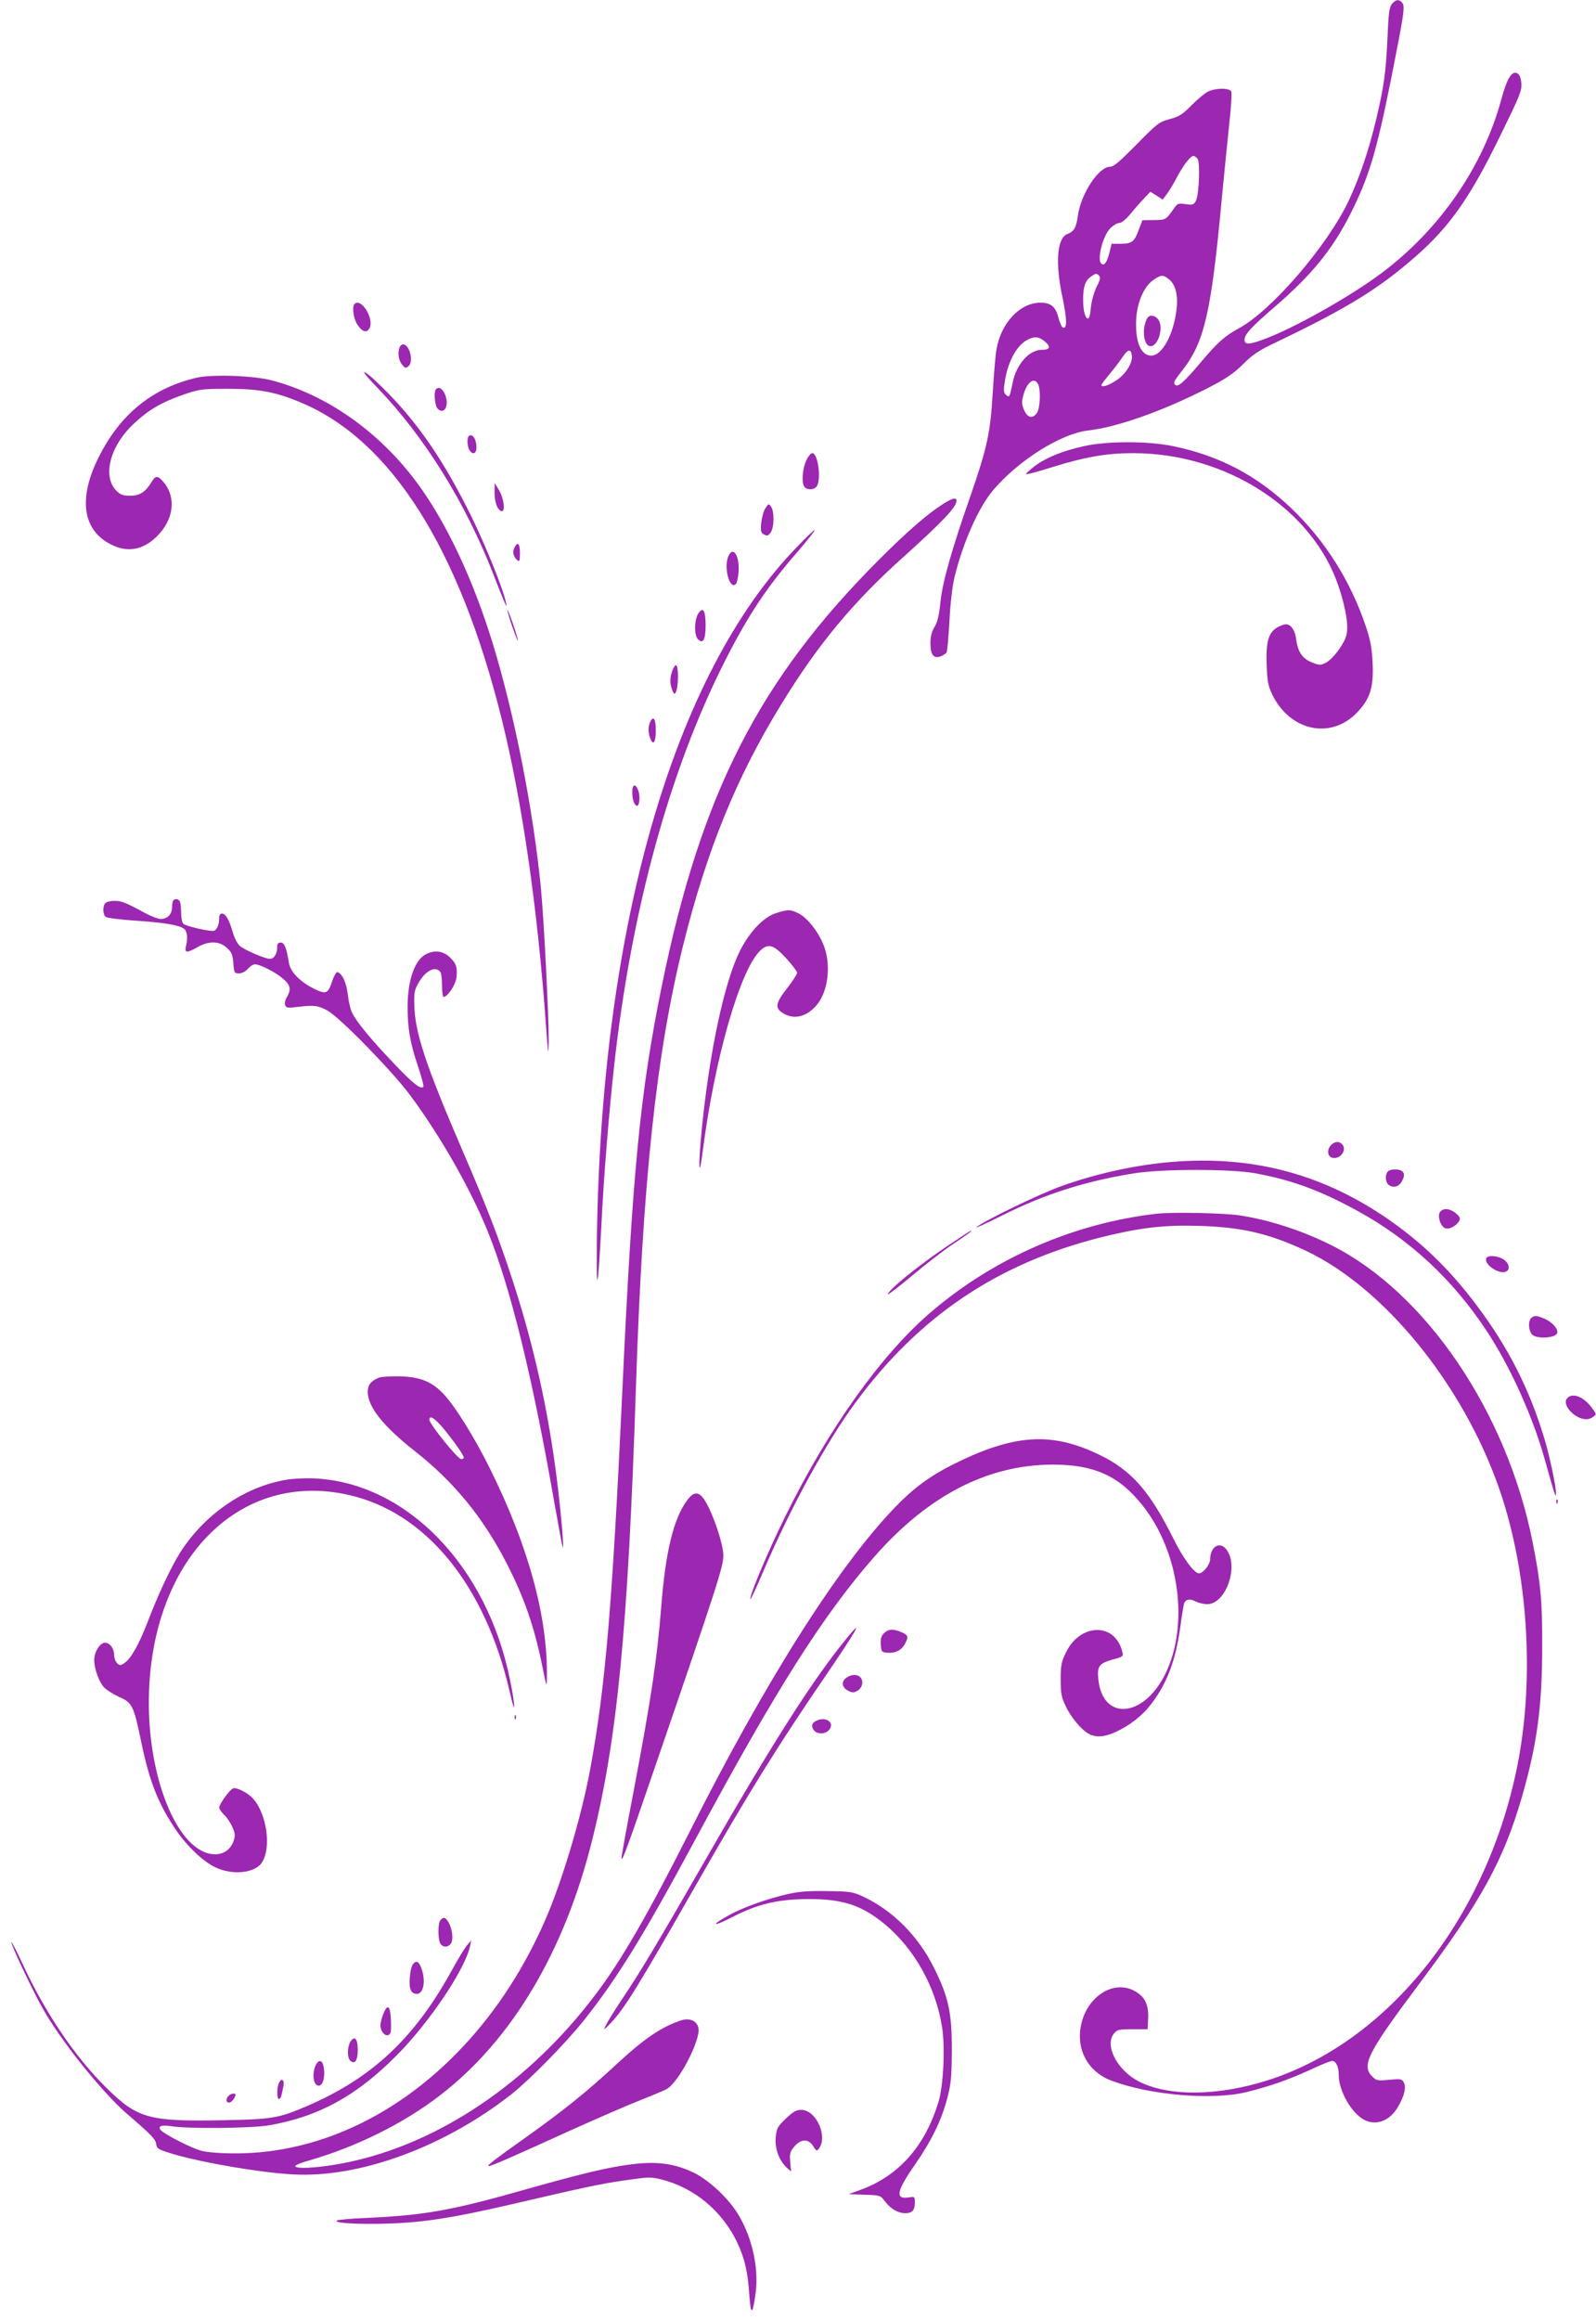 <?xml version="1.0" standalone="no"?>
<!DOCTYPE svg PUBLIC "-//W3C//DTD SVG 20010904//EN"
 "http://www.w3.org/TR/2001/REC-SVG-20010904/DTD/svg10.dtd">
<svg version="1.0" xmlns="http://www.w3.org/2000/svg"
 width="881pt" height="1280pt" viewBox="0 0 881 1280"
 preserveAspectRatio="xMidYMid meet">
<g transform="translate(0,1280) scale(0.1,-0.1)"
fill="#9c27b0" stroke="none">
<path d="M7685 12780 c-16 -18 -20 -46 -26 -188 -9 -195 -19 -267 -64 -457
-40 -167 -91 -316 -150 -442 -117 -248 -426 -607 -606 -704 -79 -43 -118 -78
-209 -186 -87 -103 -124 -138 -140 -128 -16 10 -12 20 36 81 122 155 160 318
218 944 14 146 33 335 42 421 10 86 14 163 11 173 -8 22 -87 22 -130 0 -18 -9
-58 -43 -90 -75 -49 -50 -67 -62 -120 -76 -59 -16 -68 -23 -183 -140 -95 -96
-126 -123 -147 -123 -62 0 -160 -149 -177 -269 -9 -67 -21 -88 -58 -102 -58
-22 -68 -162 -26 -355 24 -116 25 -169 2 -162 -7 3 -18 27 -25 54 -15 62 -42
84 -100 84 -112 0 -216 -110 -242 -255 -6 -33 -15 -141 -21 -240 -13 -222 -30
-302 -121 -565 -107 -306 -157 -483 -168 -594 -7 -70 -16 -108 -32 -134 -15
-25 -23 -53 -23 -90 0 -64 18 -88 56 -73 14 5 29 15 33 21 4 6 11 84 16 173 5
99 16 193 28 243 47 193 134 387 215 482 140 164 374 310 522 327 161 18 412
107 659 233 105 54 143 80 196 132 55 55 86 76 190 125 390 187 562 293 768
474 186 164 298 325 462 661 106 216 120 249 117 289 -2 28 -9 48 -20 55 -31
19 -58 -22 -90 -140 -100 -371 -338 -717 -657 -957 -176 -133 -494 -311 -660
-371 -77 -28 -101 -28 -101 0 0 29 38 71 169 183 203 176 314 312 414 508 104
206 145 343 227 753 71 358 77 395 60 415 -17 20 -33 19 -55 -5z m-1075 -855
c16 -19 9 -200 -9 -234 -12 -21 -18 -23 -57 -17 -39 5 -45 3 -61 -20 -49 -69
-46 -67 -114 -68 l-63 -1 -19 -50 c-25 -69 -38 -79 -99 -80 l-52 0 -12 -49
c-14 -54 -27 -72 -43 -62 -28 18 5 154 49 198 16 15 37 28 49 28 11 0 35 19
58 46 21 26 55 65 75 86 l38 40 34 -21 34 -22 25 33 c13 18 39 61 57 96 34 63
72 112 88 112 5 0 15 -7 22 -15z m-543 -646 c9 -9 6 -24 -14 -62 -14 -29 -27
-76 -31 -109 -2 -32 -8 -61 -13 -64 -16 -9 -30 37 -30 99 -1 73 11 109 43 131
27 19 31 19 45 5z m386 -20 c35 -27 51 -88 42 -163 -16 -141 -80 -258 -140
-258 -58 0 -90 78 -83 204 6 94 44 180 97 215 42 28 51 28 84 2z m-689 -340
c39 -31 34 -49 -14 -49 -69 0 -140 -80 -160 -181 -17 -83 -18 -83 -36 -68 -13
10 -15 24 -9 63 14 109 61 202 119 237 40 24 67 24 100 -2z m484 -82 c5 -40
-36 -104 -88 -137 -43 -28 -80 -39 -80 -24 0 4 20 30 43 58 24 28 56 70 72 94
31 47 48 50 53 9z m-518 -156 c16 -30 12 -133 -6 -159 -24 -34 -52 -28 -71 16
-13 31 -14 44 -4 82 20 72 59 102 81 61z"/>
<path d="M6332 11043 c-31 -58 -19 -153 19 -153 40 0 71 93 47 140 -17 31 -53
38 -66 13z"/>
<path d="M1957 11123 c-15 -15 -6 -82 16 -114 27 -41 52 -48 67 -19 27 51 -47
170 -83 133z"/>
<path d="M2206 10884 c-12 -30 -6 -72 13 -95 17 -21 21 -22 36 -9 30 25 6 120
-30 120 -7 0 -16 -7 -19 -16z"/>
<path d="M2086 10658 c259 -270 485 -634 638 -1028 69 -177 78 -196 69 -155
-14 73 -112 315 -193 480 -143 289 -280 493 -452 670 -53 55 -111 109 -130
119 -22 13 0 -15 68 -86z"/>
<path d="M1085 10716 c-233 -54 -407 -189 -525 -409 -130 -240 -112 -425 49
-509 91 -48 178 -34 254 40 96 92 112 217 40 302 -31 37 -44 38 -65 3 -33 -56
-66 -78 -118 -78 -38 0 -54 5 -74 24 -83 78 -42 247 92 373 82 77 152 118 275
161 88 30 99 32 247 32 172 0 264 -18 404 -77 495 -209 871 -802 1105 -1743
114 -458 199 -1049 245 -1695 12 -160 13 -172 15 -90 1 135 -26 677 -44 859
-43 432 -146 953 -265 1341 -110 358 -257 669 -419 888 -208 280 -496 483
-799 563 -101 27 -330 35 -417 15z"/>
<path d="M2407 10653 c-14 -13 -7 -92 9 -108 37 -36 65 18 41 78 -15 34 -34
46 -50 30z"/>
<path d="M2587 10393 c-10 -10 -8 -52 3 -74 17 -30 40 -24 40 12 0 48 -24 82
-43 62z"/>
<path d="M5990 10340 c-119 -25 -215 -64 -278 -111 -29 -23 -51 -43 -49 -45 3
-3 71 15 152 41 179 55 295 75 440 75 515 0 992 -309 1134 -735 42 -125 57
-225 42 -273 -15 -51 -74 -128 -112 -148 -29 -15 -35 -15 -76 1 -53 21 -79 57
-88 128 -8 59 -36 91 -68 81 -80 -25 -100 -72 -95 -218 3 -96 8 -119 31 -168
97 -199 318 -249 463 -104 76 77 97 141 91 276 -4 82 -11 125 -36 200 -85 254
-225 476 -412 655 -192 183 -400 292 -656 344 -133 28 -359 28 -483 1z"/>
<path d="M4450 10258 c-22 -48 -26 -128 -8 -146 18 -18 56 -14 68 7 24 45 4
181 -26 181 -8 0 -24 -19 -34 -42z"/>
<path d="M2730 10080 c0 -54 19 -100 41 -100 19 0 9 75 -16 115 l-24 40 -1
-55z"/>
<path d="M5205 10019 c-88 -56 -197 -151 -355 -309 -660 -661 -980 -1288
-1196 -2345 -120 -589 -162 -1016 -219 -2245 -55 -1173 -93 -1625 -176 -2075
-46 -251 -145 -587 -235 -804 -338 -805 -1013 -1322 -1727 -1321 -81 0 -152 6
-184 14 -54 14 -196 86 -223 112 -23 23 0 33 55 24 89 -15 443 -12 541 5 274
48 481 162 702 384 184 185 381 479 407 606 l6 30 -23 -27 c-13 -15 -51 -78
-85 -140 -206 -374 -441 -594 -801 -748 -154 -66 -191 -72 -459 -77 -413 -8
-474 9 -648 181 -171 169 -335 411 -459 679 -33 70 -61 125 -63 123 -7 -6 114
-262 173 -367 100 -178 327 -461 465 -581 132 -113 158 -140 161 -166 3 -24
11 -30 72 -49 148 -48 501 -110 686 -119 367 -20 834 152 1204 443 102 81 298
280 400 408 184 232 328 465 616 1000 443 823 700 1229 984 1554 299 341 628
511 991 511 226 -1 362 -62 491 -224 206 -258 260 -666 124 -936 -120 -238
-343 -254 -367 -26 -8 73 4 89 77 110 60 16 62 18 55 44 -20 82 -83 129 -160
118 -63 -10 -118 -54 -151 -123 -25 -51 -29 -69 -29 -148 0 -76 4 -99 27 -146
29 -63 88 -133 129 -155 41 -21 87 -17 148 11 79 37 146 89 195 153 88 115
135 239 161 424 8 62 18 120 21 130 7 25 32 30 64 13 16 -8 45 -15 64 -15 102
0 176 207 107 300 -37 50 -90 19 -91 -53 0 -28 -39 -77 -61 -77 -27 0 -88 83
-142 192 -130 260 -229 374 -402 459 -268 132 -477 119 -818 -52 -123 -62
-216 -130 -314 -232 -316 -327 -718 -961 -1141 -1802 -225 -445 -369 -695
-509 -881 -397 -530 -948 -881 -1496 -954 -98 -13 -167 -13 -167 0 0 5 33 19
73 30 265 76 525 205 727 361 395 304 685 791 838 1404 139 555 199 1173 242
2490 37 1147 113 1854 261 2450 130 523 293 924 539 1325 204 334 400 570 680
820 210 189 290 273 290 306 0 22 -22 17 -75 -17z"/>
<path d="M4225 9996 c-10 -15 -20 -52 -23 -81 -4 -46 -2 -55 16 -64 17 -9 23
-7 36 11 20 28 21 117 2 143 -13 18 -14 17 -31 -9z"/>
<path d="M4394 9777 c-675 -700 -1074 -2083 -1099 -3802 -4 -338 5 -311 25 70
12 255 41 611 70 875 95 859 305 1626 610 2230 129 255 234 413 407 611 52 61
93 112 90 115 -2 2 -49 -42 -103 -99z"/>
<path d="M2840 9780 c-13 -24 -6 -52 15 -70 13 -11 15 -5 15 39 0 53 -12 65
-30 31z"/>
<path d="M4020 9730 c-26 -63 8 -186 42 -152 6 6 13 38 15 69 6 89 -32 144
-57 83z"/>
<path d="M2801 9435 c-1 -6 12 -49 28 -95 16 -47 30 -80 30 -75 1 6 -12 49
-28 95 -16 47 -30 80 -30 75z"/>
<path d="M3855 9416 c-23 -35 -24 -121 -2 -143 28 -28 42 -2 42 77 0 82 -14
105 -40 66z"/>
<path d="M3711 9099 c-14 -40 -14 -70 0 -106 8 -22 12 -25 19 -13 16 29 17
150 1 150 -5 0 -14 -14 -20 -31z"/>
<path d="M3591 8821 c-14 -25 -14 -62 -1 -96 16 -41 30 -20 30 45 0 62 -12 83
-29 51z"/>
<path d="M3497 8464 c-11 -11 -8 -73 4 -95 15 -28 29 -14 29 30 0 38 -20 78
-33 65z"/>
<path d="M957 7833 c-4 -3 -7 -21 -7 -38 0 -38 -26 -65 -62 -65 -14 0 -52 14
-84 31 -112 61 -133 69 -172 69 -21 0 -43 -5 -50 -12 -16 -16 -15 -63 1 -76 7
-6 81 -16 164 -21 161 -11 240 -24 269 -45 18 -14 22 -52 10 -99 -8 -35 7 -35
65 -2 62 35 119 34 160 -3 27 -24 33 -37 37 -85 4 -54 6 -57 31 -57 17 0 36
10 49 25 12 14 30 25 39 25 29 0 117 -45 156 -80 41 -35 45 -58 21 -100 -10
-16 -14 -35 -10 -45 6 -16 14 -17 69 -10 91 11 114 8 166 -21 71 -41 355 -332
454 -465 169 -227 336 -521 432 -759 125 -312 245 -801 365 -1490 23 -129 43
-239 46 -245 9 -22 -9 191 -32 374 -48 380 -126 732 -240 1084 -84 257 -138
398 -286 741 -198 460 -258 641 -261 791 -2 71 1 85 26 127 38 66 94 91 119
54 4 -6 8 -39 8 -73 0 -35 4 -63 8 -63 23 0 69 70 72 110 5 54 -1 73 -34 106
-38 38 -86 45 -136 19 -61 -32 -100 -143 -100 -290 0 -120 14 -199 57 -327 20
-60 34 -111 30 -114 -15 -15 -55 16 -158 124 -126 132 -208 230 -234 282 -10
19 -21 65 -25 103 -8 66 -30 115 -57 124 -6 2 -18 -18 -28 -46 -24 -74 -34
-79 -101 -46 -77 38 -131 93 -139 142 -13 82 -25 113 -45 113 -15 0 -20 -7
-20 -26 0 -35 -17 -64 -39 -64 -28 0 -144 50 -169 73 -12 12 -30 46 -38 77
-19 66 -39 100 -59 100 -9 0 -15 -9 -15 -22 0 -38 -11 -66 -28 -73 -17 -6
-150 23 -169 38 -7 5 -13 31 -13 57 0 27 -3 55 -6 64 -6 16 -26 21 -37 9z"/>
<path d="M4286 7763 c-71 -21 -150 -105 -204 -214 -84 -171 -165 -550 -207
-968 -22 -220 -18 -307 5 -126 66 512 207 999 318 1102 43 40 73 31 141 -43
34 -37 61 -73 61 -81 0 -8 -25 -46 -55 -85 -65 -83 -69 -110 -22 -138 63 -39
137 -18 192 54 56 74 72 209 35 312 -25 73 -91 159 -140 184 -46 23 -58 24
-124 3z"/>
<path d="M7346 6481 c-24 -27 -17 -65 12 -69 44 -7 79 47 50 76 -18 18 -42 15
-62 -7z"/>
<path d="M6460 6389 c-196 -17 -406 -63 -599 -132 -114 -40 -422 -188 -471
-227 -14 -10 50 18 141 64 236 118 454 188 724 232 155 26 539 26 675 1 201
-37 356 -94 561 -206 288 -157 528 -379 715 -663 132 -199 257 -478 322 -713
56 -199 60 -212 61 -184 1 37 -35 208 -65 306 -82 270 -196 496 -370 728 -154
206 -314 360 -518 497 -356 238 -739 335 -1176 297z"/>
<path d="M7662 6338 c-19 -19 -15 -66 8 -78 27 -15 54 -5 69 24 21 38 11 61
-29 64 -19 2 -41 -3 -48 -10z"/>
<path d="M7950 6115 c-16 -19 -2 -73 23 -89 20 -13 63 7 81 37 9 15 6 23 -17
43 -32 27 -69 31 -87 9z"/>
<path d="M6385 6104 c-457 -52 -900 -245 -1250 -546 -273 -235 -562 -640 -800
-1123 -93 -188 -199 -439 -193 -457 2 -5 34 65 72 154 147 345 348 713 509
931 352 477 784 767 1355 911 213 53 347 69 542 63 234 -7 384 -42 586 -136
434 -204 869 -738 1069 -1312 160 -459 198 -1048 100 -1535 -179 -885 -769
-1587 -1478 -1759 -240 -59 -468 -51 -609 21 -120 61 -193 199 -139 265 18 22
27 24 103 24 l83 0 3 60 c3 78 -19 122 -79 153 -107 56 -242 -22 -285 -164
-43 -145 23 -281 162 -333 213 -80 555 -109 744 -63 129 32 232 68 350 122 59
28 114 50 123 50 22 0 37 -31 37 -79 0 -86 71 -210 141 -246 65 -34 140 -6
185 70 36 62 48 110 33 136 -10 20 -16 21 -80 15 -65 -6 -71 -5 -94 18 -61 61
-27 130 259 511 343 458 465 681 567 1031 84 291 112 501 112 829 1 259 -9
357 -54 583 -143 714 -589 1370 -1107 1631 -163 82 -345 141 -510 166 -87 13
-369 19 -457 9z"/>
<path d="M5219 5919 c-128 -87 -262 -193 -303 -238 -42 -46 2 -16 122 84 69
58 166 133 216 167 94 63 114 78 105 78 -3 0 -66 -41 -140 -91z"/>
<path d="M8205 5860 c-17 -28 54 -84 98 -78 33 5 34 41 1 67 -28 22 -88 29
-99 11z"/>
<path d="M8452 5528 c-19 -19 -14 -73 7 -92 25 -23 119 -19 135 6 13 21 -23
64 -71 84 -40 17 -55 18 -71 2z"/>
<path d="M2090 5199 c-43 -18 -60 -40 -60 -77 0 -83 83 -188 259 -327 218
-171 378 -367 510 -624 92 -180 149 -341 192 -551 27 -133 27 -134 28 -70 4
334 -103 722 -315 1149 -86 174 -195 348 -259 414 -64 66 -126 90 -235 94 -52
1 -106 -2 -120 -8z m363 -286 c62 -77 107 -142 107 -154 0 -5 -6 -9 -14 -9
-19 0 -176 194 -176 218 0 28 32 7 83 -55z"/>
<path d="M8650 5085 c-30 -36 44 -115 107 -115 11 0 28 6 38 14 18 13 18 14
-4 44 -47 67 -112 92 -141 57z"/>
<path d="M1607 4640 c-236 -29 -471 -184 -611 -403 -51 -79 -124 -236 -181
-385 -48 -125 -93 -205 -131 -229 -19 -12 -24 -12 -38 2 -9 9 -16 29 -16 45 0
40 -30 74 -58 66 -27 -9 -52 -54 -52 -94 0 -50 29 -127 57 -154 16 -15 53 -37
83 -51 70 -30 79 -50 120 -249 45 -218 95 -343 193 -486 60 -88 148 -171 214
-203 94 -46 220 -34 259 26 53 81 27 269 -50 353 -27 31 -91 63 -109 56 -19
-7 -77 -88 -77 -106 0 -8 12 -25 26 -39 15 -13 35 -43 46 -67 16 -36 17 -48 8
-77 -16 -47 -54 -75 -102 -75 -208 0 -385 441 -365 909 31 739 510 1207 1100
1074 427 -95 756 -498 891 -1088 32 -143 33 -89 1 69 -126 622 -563 1077
-1065 1109 -41 3 -105 1 -143 -3z"/>
<path d="M3796 4527 c-77 -101 -122 -283 -146 -592 -23 -287 -54 -498 -155
-1031 -36 -187 -65 -347 -64 -355 1 -27 32 57 196 536 329 958 367 1075 366
1135 -1 61 -53 219 -98 295 -33 57 -63 60 -99 12z"/>
<path d="M8591 4514 c0 -11 3 -14 6 -6 3 7 2 16 -1 19 -3 4 -6 -2 -5 -13z"/>
<path d="M4683 3773 c-187 -225 -415 -582 -783 -1223 -254 -442 -366 -631
-468 -782 -38 -57 -77 -119 -86 -138 -17 -34 -16 -34 28 12 76 81 148 198 475
771 290 508 445 757 714 1150 162 237 205 313 120 210z"/>
<path d="M4879 3789 c-15 -15 -19 -30 -17 -62 3 -40 5 -42 37 -45 43 -4 78 14
97 50 20 39 18 47 -21 64 -47 19 -71 18 -96 -7z"/>
<path d="M4672 3544 c-30 -21 -25 -55 11 -72 24 -12 31 -11 53 2 26 18 32 54
12 74 -17 17 -49 15 -76 -4z"/>
<path d="M2841 3324 c0 -11 3 -14 6 -6 3 7 2 16 -1 19 -3 4 -6 -2 -5 -13z"/>
<path d="M4514 3310 c-28 -11 -36 -24 -28 -44 16 -42 86 -37 100 7 10 31 -32
53 -72 37z"/>
<path d="M4350 2351 c-111 -25 -250 -74 -326 -117 -106 -58 -91 -67 19 -10
142 73 250 98 417 99 191 1 295 -33 422 -137 165 -136 283 -347 318 -568 18
-109 8 -323 -19 -412 -73 -244 -220 -411 -431 -487 l-65 -24 87 -3 c87 -3 88
-3 114 -38 32 -41 71 -64 112 -64 37 0 52 17 52 58 0 34 -1 34 -34 29 -78 -12
-67 36 40 189 87 126 139 233 171 351 23 87 26 118 27 268 1 209 -17 296 -99
460 -85 172 -225 313 -385 389 -61 29 -73 31 -200 33 -103 2 -155 -2 -220 -16z"/>
<path d="M2432 2208 c-15 -15 -16 -102 -2 -129 14 -25 46 -24 61 2 13 25 4 83
-17 117 -16 25 -25 27 -42 10z"/>
<path d="M2280 1964 c-8 -8 -16 -42 -18 -75 -5 -63 7 -89 39 -89 37 0 50 70
26 139 -14 40 -29 48 -47 25z"/>
<path d="M2116 1690 c-9 -22 -16 -51 -16 -63 0 -33 24 -62 44 -54 14 6 16 19
14 79 -3 83 -18 97 -42 38z"/>
<path d="M3760 1654 c-109 -36 -202 -99 -361 -246 -163 -151 -289 -252 -497
-400 -172 -122 -219 -158 -204 -158 14 0 113 43 445 194 153 69 331 146 395
171 64 25 128 52 142 60 55 29 156 207 175 307 11 57 -35 91 -95 72z"/>
<path d="M1936 1539 c-20 -30 -21 -93 -1 -109 24 -20 40 3 40 60 0 61 -16 81
-39 49z"/>
<path d="M1742 1405 c-17 -37 -15 -90 4 -106 32 -26 55 42 38 109 -8 29 -28
28 -42 -3z"/>
<path d="M1541 1311 c-14 -25 -14 -91 -1 -91 5 0 12 11 15 25 3 14 7 36 10 49
6 31 -11 43 -24 17z"/>
<path d="M1262 1238 c-17 -17 -15 -38 3 -38 12 0 35 28 35 44 0 11 -26 6 -38
-6z"/>
<path d="M4338 1112 c-47 -45 -51 -53 -56 -105 -5 -62 18 -125 61 -166 l24
-21 -5 53 c-4 46 -1 57 23 85 36 43 78 44 104 2 15 -25 20 -28 29 -17 55 66
-11 217 -95 217 -28 0 -44 -9 -85 -48z"/>
<path d="M3480 859 c-125 -16 -267 -50 -565 -134 -422 -120 -567 -146 -890
-161 -82 -3 -157 -10 -164 -14 -27 -14 117 -23 288 -17 189 6 354 32 661 103
430 100 500 115 637 135 133 19 145 20 205 5 182 -46 337 -176 419 -351 40
-85 57 -161 65 -282 8 -119 18 -118 35 5 18 136 -17 302 -93 430 -52 90 -163
194 -249 236 -109 51 -203 64 -349 45z"/>
</g>
</svg>
